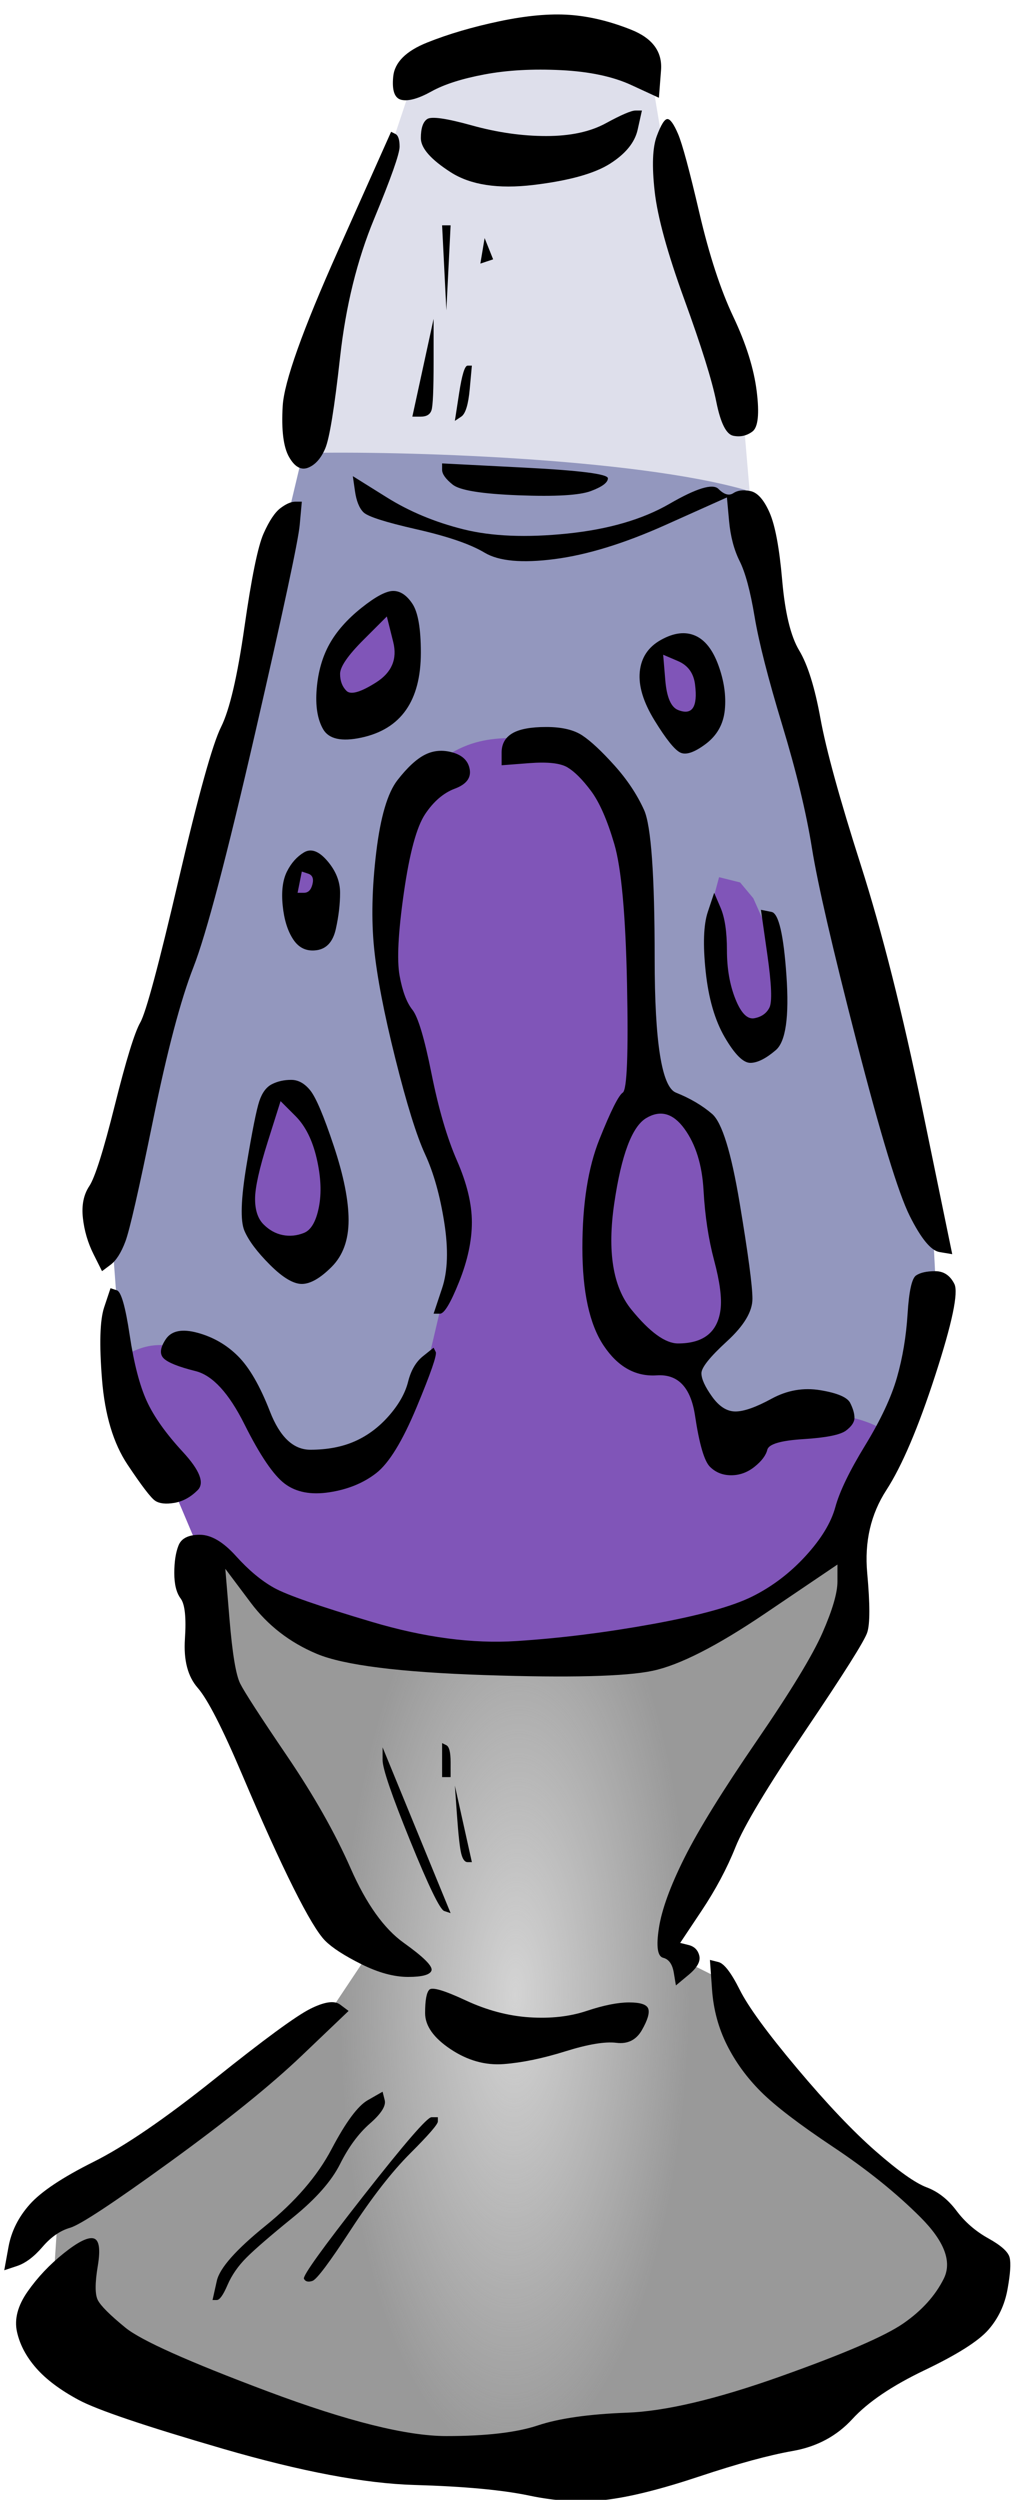 <?xml version="1.0" encoding="UTF-8" standalone="no"?>
<!-- Created with Vectornator (http://vectornator.io/) -->

<svg
   height="100%"
   stroke-miterlimit="10"
   style="fill-rule:nonzero;clip-rule:evenodd;stroke-linecap:round;stroke-linejoin:round;"
   version="1.1"
   viewBox="0 0 239 588"
   width="100%"
   xml:space="preserve"
   id="svg38"
   sodipodi:docname="lavalamp-colour.svg"
   inkscape:version="1.2.2 (b0a8486, 2022-12-01)"
   xmlns:inkscape="http://www.inkscape.org/namespaces/inkscape"
   xmlns:sodipodi="http://sodipodi.sourceforge.net/DTD/sodipodi-0.dtd"
   xmlns:xlink="http://www.w3.org/1999/xlink"
   xmlns="http://www.w3.org/2000/svg"
   xmlns:svg="http://www.w3.org/2000/svg"
   xmlns:rdf="http://www.w3.org/1999/02/22-rdf-syntax-ns#"
   xmlns:cc="http://creativecommons.org/ns#"
   xmlns:dc="http://purl.org/dc/elements/1.1/"><sodipodi:namedview
   id="namedview40"
   pagecolor="#ffffff"
   bordercolor="#000000"
   borderopacity="0.25"
   inkscape:showpageshadow="2"
   inkscape:pageopacity="0.0"
   inkscape:pagecheckerboard="0"
   inkscape:deskcolor="#d1d1d1"
   showgrid="false"
   inkscape:zoom="0.53182881"
   inkscape:cx="90.254607"
   inkscape:cy="610.15875"
   inkscape:window-width="1390"
   inkscape:window-height="1099"
   inkscape:window-x="0"
   inkscape:window-y="25"
   inkscape:window-maximized="0"
   inkscape:current-layer="svg38" />
<defs
   id="defs30"><linearGradient
     inkscape:collect="always"
     id="linearGradient1017"><stop
       style="stop-color:#e6e6e6;stop-opacity:1;"
       offset="0"
       id="stop1013" /><stop
       style="stop-color:#e6e6e6;stop-opacity:0;"
       offset="1"
       id="stop1015" /></linearGradient><radialGradient
     inkscape:collect="always"
     xlink:href="#linearGradient1017"
     id="radialGradient1019"
     cx="121.132"
     cy="469.037"
     fx="121.132"
     fy="469.037"
     r="109.359"
     gradientTransform="matrix(0.377,0.006,-0.015,1.003,82.565,-1.962)"
     gradientUnits="userSpaceOnUse" /></defs>
<clipPath
   id="ArtboardFrame">
<rect
   height="588"
   width="239"
   x="0"
   y="0"
   id="rect32" />
</clipPath>
<g
   id="g4535"><path
     style="opacity:0.303;fill:#9397be;fill-opacity:1;stroke-width:2.321;stroke-linecap:round;stroke-linejoin:round"
     d="m 112.148,11.772 -14.87,6.816 -6.816,20.447 -19.827,50.188 1.859,35.317 90.462,16.11 14.251,-14.87 -3.098,-36.556 -16.11,-42.752 -4.957,-29.741 -22.925,-5.576 z"
     id="path1556" /><path
     style="opacity:1;fill:#9397be;fill-opacity:1;stroke-width:2.321;stroke-linecap:round;stroke-linejoin:round"
     d="m 71.254,106.571 -21.686,91.081 -22.925,97.277 1.239,16.729 5.576,21.686 15.49,32.839 24.784,31.6 127.018,-11.772 -1.239,-26.023 21.066,-48.948 -1.239,-24.164 -11.772,-43.992 -32.219,-127.638 c -26.247,-7.516 -81.243,-9.24 -104.093,-8.674 z"
     id="path1122"
     sodipodi:nodetypes="cccccccccccccc" /><path
     id="path1558"
     style="opacity:1;fill:#8055b8;fill-opacity:1;stroke-width:2.321;stroke-linecap:round;stroke-linejoin:round"
     d="M 91.701 143.127 L 87.363 145.605 L 77.449 156.758 L 77.449 168.531 L 86.125 167.912 L 95.418 159.236 L 94.799 144.367 L 91.701 143.127 z M 159.236 151.182 L 155.52 153.041 L 152.422 163.574 L 161.715 171.01 L 167.912 166.672 L 166.672 156.758 L 159.236 151.182 z M 130.736 173.488 C 121.088 174.378 112.159 170.94 100.994 180.924 L 94.18 198.891 L 90.461 217.479 L 92.939 232.969 L 102.854 270.766 L 107.811 289.973 L 100.375 321.572 L 90.461 341.398 L 71.873 348.215 L 63.199 337.682 L 51.428 319.094 L 42.752 316.615 C 38.471 316.633 35.254 315.059 27.883 319.713 L 51.428 375.477 L 111.527 402.74 L 194.555 374.857 L 211.283 338.922 C 208.239 336.219 204.362 333.792 196.412 332.725 L 168.531 337.062 L 161.096 322.191 L 169.15 314.137 L 172.869 304.223 L 167.291 265.809 L 153.041 255.895 L 148.703 189.598 L 130.736 173.488 z M 74.352 203.229 L 70.016 203.848 L 68.156 208.805 L 71.254 218.1 L 75.592 211.283 L 74.352 203.229 z M 169.15 206.326 L 166.703 215.463 L 167.912 215.463 L 168.531 213.762 L 169.77 235.447 L 174.727 243.502 L 180.924 244.123 L 182.781 234.209 L 179.684 216.859 L 177.205 211.283 L 174.107 207.566 L 169.15 206.326 z M 64.438 256.514 L 60.721 266.428 L 58.861 281.299 L 58.861 287.494 L 66.297 295.549 L 77.449 294.93 L 78.07 275.102 L 71.254 258.373 L 64.438 256.514 z " /><path
     style="fill:#999999;stroke-width:2.321;stroke-linecap:round;stroke-linejoin:round"
     d="m 48.329,368.042 3.098,29.741 35.937,60.721 -11.153,16.729 -62.58,45.231 -1.859,28.502 84.266,29.741 55.144,-1.859 73.113,-27.882 6.196,-19.208 -52.666,-41.513 -9.914,-23.545 -7.435,-3.718 -3.718,-4.957 5.576,-11.153 39.035,-61.96 -0.62,-23.545 -8.674,9.914 -27.882,16.11 -42.133,5.576 -46.47,-8.055 -16.11,-11.153 -6.816,-6.196 z"
     id="path323" /><path
     style="fill:url(#radialGradient1019);stroke-width:2.321;stroke-linecap:round;stroke-linejoin:round;fill-opacity:1;opacity:0.763"
     d="m 48.329,368.042 3.098,29.741 35.937,60.721 -11.153,16.729 -62.58,45.231 -1.859,28.502 84.266,29.741 55.144,-1.859 73.113,-27.882 6.196,-19.208 -52.666,-41.513 -9.914,-23.545 -7.435,-3.718 -3.718,-4.957 5.576,-11.153 39.035,-61.96 -0.62,-23.545 -8.674,9.914 -27.882,16.11 -42.133,5.576 -46.47,-8.055 -16.11,-11.153 -6.816,-6.196 z"
     id="path433" /><g
     clip-path="url(#ArtboardFrame)"
     id="Layer-1">
<path
   d="M117.5 5C111.167 6.333 105.5 8 100.5 10C95.5 12 92.833 14.667 92.5 18C92.167 21.333 92.833 23.167 94.5 23.5C96.167 23.833 98.5 23.167 101.5 21.5C104.5 19.833 108.667 18.5 114 17.5C119.333 16.5 125.333 16.167 132 16.5C138.667 16.833 144.167 18 148.5 20C150.667 21 152.833 22 155 23C155.167 20.833 155.333 18.667 155.5 16.5C155.833 12.167 153.5 9 148.5 7C143.5 5 138.667 3.833 134 3.5C129.333 3.167 123.833 3.667 117.5 5ZM142.5 29C138.833 31 134.167 32 128.5 32C122.833 32 117 31.167 111 29.5C105 27.833 101.5 27.333 100.5 28C99.5 28.667 99 30.167 99 32.5C99 34.833 101.333 37.5 106 40.5C110.667 43.5 117.167 44.5 125.5 43.5C133.833 42.5 139.833 40.833 143.5 38.5C147.167 36.167 149.333 33.5 150 30.5C150.333 29 150.667 27.5 151 26C150.5 26 150 26 149.5 26C148.5 26 146.167 27 142.5 29ZM154.5 32C153.5 34.667 153.333 39 154 45C154.667 51 157 59.5 161 70.5C165 81.5 167.5 89.5 168.5 94.5C169.5 99.5 170.833 102.167 172.5 102.5C174.167 102.833 175.667 102.5 177 101.5C178.333 100.5 178.667 97.333 178 92C177.333 86.667 175.5 80.833 172.5 74.5C169.5 68.167 166.833 60 164.5 50C162.167 40 160.5 33.833 159.5 31.5C158.5 29.167 157.667 28 157 28C156.333 28 155.5 29.333 154.5 32ZM79.5 59C71.167 77.667 66.833 89.833 66.5 95.5C66.167 101.167 66.667 105.167 68 107.5C69.333 109.833 70.833 110.667 72.5 110C74.167 109.333 75.5 107.833 76.5 105.5C77.5 103.167 78.667 96 80 84C81.333 72 84 61.167 88 51.5C92 41.833 94 36.167 94 34.5C94 32.833 93.667 31.833 93 31.5C92.667 31.333 92.333 31.167 92 31C87.833 40.333 83.667 49.667 79.5 59ZM104.5 63C104.667 66.333 104.833 69.667 105 73C105.167 69.667 105.333 66.333 105.5 63C105.667 59.667 105.833 56.333 106 53C105.667 53 105.333 53 105 53C104.667 53 104.333 53 104 53C104.167 56.333 104.333 59.667 104.5 63ZM113.5 59C113.333 60 113.167 61 113 62C113.5 61.833 114 61.667 114.5 61.5C115 61.333 115.5 61.167 116 61C115.667 60.167 115.333 59.333 115 58.5C114.667 57.667 114.333 56.833 114 56C113.833 57 113.667 58 113.5 59ZM99.5 86.5C98.667 90.333 97.833 94.167 97 98C97.667 98 98.333 98 99 98C100.333 98 101.167 97.5 101.5 96.5C101.833 95.5 102 91.667 102 85C102 81.667 102 78.333 102 75C101.167 78.833 100.333 82.667 99.5 86.5ZM108 92.5C107.667 94.667 107.333 96.833 107 99C107.5 98.667 108 98.333 108.5 98C109.5 97.333 110.167 95.167 110.5 91.5C110.667 89.667 110.833 87.833 111 86C110.667 86 110.333 86 110 86C109.333 86 108.667 88.167 108 92.5ZM104 110.5C104 111.5 104.833 112.667 106.5 114C108.167 115.333 113.333 116.167 122 116.5C130.667 116.833 136.333 116.5 139 115.5C141.667 114.5 143 113.5 143 112.5C143 111.5 136.5 110.667 123.5 110C117 109.667 110.5 109.333 104 109C104 109.5 104 110 104 110.5ZM83.5 115.5C83.833 117.833 84.5 119.5 85.5 120.5C86.5 121.5 90.667 122.833 98 124.5C105.333 126.167 110.667 128 114 130C117.333 132 122.833 132.5 130.5 131.5C138.167 130.5 146.833 127.833 156.5 123.5C161.333 121.333 166.167 119.167 171 117C171.167 118.833 171.333 120.667 171.5 122.5C171.833 126.167 172.667 129.333 174 132C175.333 134.667 176.5 139 177.5 145C178.5 151 180.667 159.5 184 170.5C187.333 181.5 189.667 191.167 191 199.5C192.333 207.833 195.833 223 201.5 245C207.167 267 211.333 280.667 214 286C216.667 291.333 219 294.167 221 294.5C222 294.667 223 294.833 224 295C221.667 283.667 219.333 272.333 217 261C212.333 238.333 207.5 219.167 202.5 203.5C197.5 187.833 194.333 176.333 193 169C191.667 161.667 190 156.333 188 153C186 149.667 184.667 144.167 184 136.5C183.333 128.833 182.333 123.5 181 120.5C179.667 117.5 178.167 115.833 176.5 115.5C174.833 115.167 173.5 115.333 172.5 116C171.5 116.667 170.333 116.333 169 115C167.667 113.667 163.833 114.833 157.5 118.5C151.167 122.167 143.167 124.5 133.5 125.5C123.833 126.5 115.667 126.167 109 124.5C102.333 122.833 96.333 120.333 91 117C88.333 115.333 85.667 113.667 83 112C83.167 113.167 83.333 114.333 83.5 115.5ZM66 119.5C64.667 120.5 63.333 122.5 62 125.5C60.667 128.5 59.167 135.833 57.5 147.5C55.833 159.167 54 167 52 171C50 175 46.667 187 42 207C37.333 227 34.333 238.167 33 240.5C31.667 242.833 29.667 249.333 27 260C24.333 270.667 22.333 277 21 279C19.667 281 19.167 283.5 19.5 286.5C19.833 289.5 20.667 292.333 22 295C22.667 296.333 23.333 297.667 24 299C24.667 298.5 25.333 298 26 297.5C27.333 296.5 28.5 294.667 29.5 292C30.5 289.333 32.667 279.833 36 263.5C39.333 247.167 42.5 235.167 45.5 227.5C48.5 219.833 53.333 201.5 60 172.5C66.667 143.5 70.167 127.167 70.5 123.5C70.667 121.667 70.833 119.833 71 118C70.5 118 70 118 69.5 118C68.5 118 67.333 118.5 66 119.5ZM85 143C81.667 145.667 79.167 148.5 77.5 151.5C75.833 154.5 74.833 158 74.5 162C74.167 166 74.667 169.167 76 171.5C77.333 173.833 80.333 174.5 85 173.5C89.667 172.5 93.167 170.333 95.5 167C97.833 163.667 99 159.167 99 153.5C99 147.833 98.333 144 97 142C95.667 140 94.167 139 92.5 139C90.833 139 88.333 140.333 85 143ZM91 145C91.5 147 92 149 92.5 151C93.5 155 92.167 158.167 88.5 160.5C84.833 162.833 82.5 163.5 81.5 162.5C80.5 161.5 80 160.167 80 158.5C80 156.833 81.833 154.167 85.5 150.5C87.333 148.667 89.167 146.833 91 145ZM155.5 150.5C152.5 152.167 150.833 154.667 150.5 158C150.167 161.333 151.333 165.167 154 169.5C156.667 173.833 158.667 176.333 160 177C161.333 177.667 163.333 177 166 175C168.667 173 170.167 170.333 170.5 167C170.833 163.667 170.333 160.167 169 156.5C167.667 152.833 165.833 150.5 163.5 149.5C161.167 148.5 158.5 148.833 155.5 150.5ZM156 154C157.167 154.5 158.333 155 159.5 155.5C161.833 156.5 163.167 158.333 163.5 161C163.833 163.667 163.667 165.5 163 166.5C162.333 167.5 161.167 167.667 159.5 167C157.833 166.333 156.833 164 156.5 160C156.333 158 156.167 156 156 154ZM120.5 172.5C118.833 173.5 118 175 118 177C118 178 118 179 118 180C120.167 179.833 122.333 179.667 124.5 179.5C128.833 179.167 131.833 179.5 133.5 180.5C135.167 181.5 137 183.333 139 186C141 188.667 142.833 192.833 144.5 198.5C146.167 204.167 147.167 215.167 147.5 231.5C147.833 247.833 147.5 256.333 146.5 257C145.5 257.667 143.667 261.333 141 268C138.333 274.667 137 283.167 137 293.5C137 303.833 138.667 311.5 142 316.5C145.333 321.5 149.5 323.833 154.5 323.5C159.5 323.167 162.5 326.333 163.5 333C164.5 339.667 165.667 343.667 167 345C168.333 346.333 170 347 172 347C174 347 175.833 346.333 177.5 345C179.167 343.667 180.167 342.333 180.5 341C180.833 339.667 183.667 338.833 189 338.5C194.333 338.167 197.667 337.5 199 336.5C200.333 335.5 201 334.5 201 333.5C201 332.5 200.667 331.333 200 330C199.333 328.667 197 327.667 193 327C189 326.333 185.167 327 181.5 329C177.833 331 175 332 173 332C171 332 169.167 330.833 167.5 328.5C165.833 326.167 165 324.333 165 323C165 321.667 167 319.167 171 315.5C175 311.833 177 308.5 177 305.5C177 302.5 176 295 174 283C172 271 169.833 264 167.5 262C165.167 260 162.333 258.333 159 257C155.667 255.667 154 245.167 154 225.5C154 205.833 153.167 194.167 151.5 190.5C149.833 186.833 147.5 183.333 144.5 180C141.5 176.667 139 174.333 137 173C135 171.667 132.167 171 128.5 171C124.833 171 122.167 171.5 120.5 172.5ZM100 177.5C98 178.5 95.833 180.5 93.5 183.5C91.167 186.5 89.5 192.167 88.5 200.5C87.5 208.833 87.333 216.333 88 223C88.667 229.667 90.333 238.333 93 249C95.667 259.667 98 267.167 100 271.5C102 275.833 103.5 281.167 104.5 287.5C105.5 293.833 105.333 299 104 303C103.333 305 102.667 307 102 309C102.5 309 103 309 103.5 309C104.5 309 106 306.5 108 301.5C110 296.5 111 291.833 111 287.5C111 283.167 109.833 278.333 107.5 273C105.167 267.667 103.167 260.833 101.5 252.5C99.833 244.167 98.333 239.167 97 237.5C95.667 235.833 94.667 233.167 94 229.5C93.333 225.833 93.667 219.333 95 210C96.333 200.667 98 194.5 100 191.5C102 188.5 104.333 186.5 107 185.5C109.667 184.5 110.833 183 110.5 181C110.167 179 108.833 177.667 106.5 177C104.167 176.333 102 176.5 100 177.5ZM71.5 200.5C69.833 201.5 68.5 203 67.5 205C66.5 207 66.167 209.667 66.5 213C66.833 216.333 67.667 219 69 221C70.333 223 72.167 223.833 74.5 223.5C76.833 223.167 78.333 221.5 79 218.5C79.667 215.5 80 212.667 80 210C80 207.333 79 204.833 77 202.5C75 200.167 73.167 199.5 71.5 200.5ZM71 205C71.5 205.167 72 205.333 72.5 205.5C73.5 205.833 73.833 206.667 73.5 208C73.167 209.333 72.5 210 71.5 210C71 210 70.5 210 70 210C70.167 209.167 70.333 208.333 70.5 207.5C70.667 206.667 70.833 205.833 71 205ZM166.5 214.5C165.5 217.5 165.333 222.167 166 228.5C166.667 234.833 168.167 240 170.5 244C172.833 248 174.833 250 176.5 250C178.167 250 180.167 249 182.5 247C184.833 245 185.667 239.167 185 229.5C184.333 219.833 183.167 214.833 181.5 214.5C180.667 214.333 179.833 214.167 179 214C179.5 217.5 180 221 180.5 224.5C181.5 231.5 181.667 235.667 181 237C180.333 238.333 179.167 239.167 177.5 239.5C175.833 239.833 174.333 238.333 173 235C171.667 231.667 171 227.833 171 223.5C171 219.167 170.5 215.833 169.5 213.5C169 212.333 168.5 211.167 168 210C167.5 211.5 167 213 166.5 214.5ZM64 255C62.667 255.667 61.667 257 61 259C60.333 261 59.333 266 58 274C56.667 282 56.5 287.167 57.5 289.5C58.5 291.833 60.5 294.5 63.5 297.5C66.5 300.5 69 302 71 302C73 302 75.333 300.667 78 298C80.667 295.333 82 291.667 82 287C82 282.333 80.833 276.5 78.5 269.5C76.167 262.5 74.333 258.167 73 256.5C71.667 254.833 70.167 254 68.5 254C66.833 254 65.333 254.333 64 255ZM66 259C67.167 260.167 68.333 261.333 69.5 262.5C71.833 264.833 73.5 268.167 74.5 272.5C75.5 276.833 75.667 280.667 75 284C74.333 287.333 73.167 289.333 71.5 290C69.833 290.667 68.167 290.833 66.5 290.5C64.833 290.167 63.333 289.333 62 288C60.667 286.667 60 284.667 60 282C60 279.333 61 274.833 63 268.5C64 265.333 65 262.167 66 259ZM161 265.5C163.667 269.167 165.167 274 165.5 280C165.833 286 166.667 291.5 168 296.5C169.333 301.5 169.833 305.333 169.5 308C169.167 310.667 168.167 312.667 166.5 314C164.833 315.333 162.5 316 159.5 316C156.5 316 152.833 313.333 148.5 308C144.167 302.667 142.833 294.333 144.5 283C146.167 271.667 148.667 265 152 263C155.333 261 158.333 261.833 161 265.5ZM215.5 300C214.5 300.667 213.833 303.667 213.5 309C213.167 314.333 212.333 319.333 211 324C209.667 328.667 207.167 334 203.5 340C199.833 346 197.5 350.833 196.5 354.5C195.5 358.167 193.167 362 189.5 366C185.833 370 181.667 373.167 177 375.5C172.333 377.833 164.5 380 153.5 382C142.5 384 131.833 385.333 121.5 386C111.167 386.667 99.833 385.167 87.5 381.5C75.167 377.833 67.5 375.167 64.5 373.5C61.5 371.833 58.5 369.333 55.5 366C52.5 362.667 49.667 361 47 361C44.333 361 42.667 361.833 42 363.5C41.333 365.167 41 367.333 41 370C41 372.667 41.5 374.667 42.5 376C43.5 377.333 43.833 380.5 43.5 385.5C43.167 390.5 44.167 394.333 46.5 397C48.833 399.667 52.333 406.5 57 417.5C61.667 428.5 65.667 437.333 69 444C72.333 450.667 74.833 454.833 76.5 456.5C78.167 458.167 81 460 85 462C89 464 92.667 465 96 465C99.333 465 101.167 464.5 101.5 463.5C101.833 462.5 99.667 460.333 95 457C90.333 453.667 86.167 447.833 82.5 439.5C78.833 431.167 73.833 422.333 67.5 413C61.167 403.667 57.5 398 56.5 396C55.5 394 54.667 389 54 381C53.667 377 53.333 373 53 369C55 371.667 57 374.333 59 377C63 382.333 68.167 386.333 74.5 389C80.833 391.667 94 393.333 114 394C134 394.667 147.167 394.333 153.5 393C159.833 391.667 168.667 387.167 180 379.5C185.667 375.667 191.333 371.833 197 368C197 369.333 197 370.667 197 372C197 374.667 195.833 378.667 193.5 384C191.167 389.333 186 397.833 178 409.5C170 421.167 164.333 430.333 161 437C157.667 443.667 155.667 449.167 155 453.5C154.333 457.833 154.667 460.167 156 460.5C157.333 460.833 158.167 462 158.5 464C158.667 465 158.833 466 159 467C160 466.167 161 465.333 162 464.5C164 462.833 164.833 461.333 164.5 460C164.167 458.667 163.333 457.833 162 457.5C161.333 457.333 160.667 457.167 160 457C161.667 454.5 163.333 452 165 449.5C168.333 444.5 171 439.5 173 434.5C175 429.5 180.5 420.333 189.5 407C198.5 393.667 203.333 386 204 384C204.667 382 204.667 377.333 204 370C203.333 362.667 204.833 356.167 208.5 350.5C212.167 344.833 216 335.833 220 323.5C224 311.167 225.5 304 224.5 302C223.5 300 222 299 220 299C218 299 216.5 299.333 215.5 300ZM24.5 307.5C23.5 310.5 23.333 316.167 24 324.5C24.667 332.833 26.667 339.5 30 344.5C33.333 349.5 35.5 352.333 36.5 353C37.5 353.667 39 353.833 41 353.5C43 353.167 44.833 352.167 46.5 350.5C48.167 348.833 47 345.833 43 341.5C39 337.167 36.167 333.167 34.5 329.5C32.833 325.833 31.5 320.667 30.5 314C29.5 307.333 28.5 303.833 27.5 303.5C27 303.333 26.5 303.167 26 303C25.5 304.5 25 306 24.5 307.5ZM39 315C37.667 317 37.5 318.5 38.5 319.5C39.5 320.5 42 321.5 46 322.5C50 323.5 53.833 327.667 57.5 335C61.167 342.333 64.333 347 67 349C69.667 351 73.167 351.667 77.5 351C81.833 350.333 85.5 348.833 88.5 346.5C91.5 344.167 94.667 339 98 331C101.333 323 102.833 318.667 102.5 318C102.333 317.667 102.167 317.333 102 317C101.167 317.667 100.333 318.333 99.5 319C97.833 320.333 96.667 322.333 96 325C95.333 327.667 93.833 330.333 91.5 333C89.167 335.667 86.5 337.667 83.5 339C80.5 340.333 77 341 73 341C69 341 65.833 338 63.5 332C61.167 326 58.667 321.667 56 319C53.333 316.333 50.167 314.5 46.5 313.5C42.833 312.5 40.333 313 39 315ZM104 414C104 415.333 104 416.667 104 418C104.333 418 104.667 418 105 418C105.333 418 105.667 418 106 418C106 416.833 106 415.667 106 414.5C106 412.167 105.667 410.833 105 410.5C104.667 410.333 104.333 410.167 104 410C104 411.333 104 412.667 104 414ZM90 414C90 416 92.167 422.333 96.5 433C100.833 443.667 103.5 449.167 104.5 449.5C105 449.667 105.5 449.833 106 450C103.333 443.5 100.667 437 98 430.5C95.333 424 92.667 417.5 90 411C90 412 90 413 90 414ZM107.5 427C107.833 431.667 108.167 434.667 108.5 436C108.833 437.333 109.333 438 110 438C110.333 438 110.667 438 111 438C110.333 435 109.667 432 109 429C108.333 426 107.667 423 107 420C107.167 422.333 107.333 424.667 107.5 427ZM111.5 443C111.667 444 111.833 445 112 446C111.833 445 111.667 444 111.5 443C111.333 442 111.167 441 111 440C111.167 441 111.333 442 111.5 443ZM167.5 468C167.833 472.667 169 477 171 481C173 485 175.667 488.667 179 492C182.333 495.333 188 499.667 196 505C204 510.333 210.833 515.833 216.5 521.5C222.167 527.167 224 532 222 536C220 540 216.833 543.5 212.5 546.5C208.167 549.5 198.5 553.667 183.5 559C168.5 564.333 156.5 567.167 147.5 567.5C138.5 567.833 131.5 568.833 126.5 570.5C121.5 572.167 114.333 573 105 573C95.667 573 81.667 569.5 63 562.5C44.333 555.5 33.167 550.5 29.5 547.5C25.833 544.5 23.667 542.333 23 541C22.333 539.667 22.333 537 23 533C23.667 529 23.333 526.833 22 526.5C20.667 526.167 18.333 527.333 15 530C11.667 532.667 8.833 535.667 6.5 539C4.167 542.333 3.333 545.5 4 548.5C4.667 551.5 6.167 554.333 8.5 557C10.833 559.667 14.167 562.167 18.5 564.5C22.833 566.833 34.167 570.667 52.5 576C70.833 581.333 85.833 584.167 97.5 584.5C109.167 584.833 118.167 585.667 124.5 587C130.833 588.333 136.833 588.667 142.5 588C148.167 587.333 155.5 585.5 164.5 582.5C173.5 579.5 180.833 577.5 186.5 576.5C192.167 575.5 196.833 573 200.5 569C204.167 565 209.833 561.167 217.5 557.5C225.167 553.833 230.167 550.667 232.5 548C234.833 545.333 236.333 542.167 237 538.5C237.667 534.833 237.833 532.333 237.5 531C237.167 529.667 235.5 528.167 232.5 526.5C229.5 524.833 227 522.667 225 520C223 517.333 220.667 515.5 218 514.5C215.333 513.5 211.333 510.667 206 506C200.667 501.333 194.5 494.833 187.5 486.5C180.5 478.167 176 472 174 468C172 464 170.333 461.833 169 461.5C168.333 461.333 167.667 461.167 167 461C167.167 463.333 167.333 465.667 167.5 468ZM101 468C100.333 468.667 100 470.5 100 473.5C100 476.5 102 479.333 106 482C110 484.667 114.167 485.833 118.5 485.5C122.833 485.167 127.667 484.167 133 482.5C138.333 480.833 142.333 480.167 145 480.5C147.667 480.833 149.667 479.833 151 477.5C152.333 475.167 152.833 473.5 152.5 472.5C152.167 471.5 150.667 471 148 471C145.333 471 142 471.667 138 473C134 474.333 129.5 474.833 124.5 474.5C119.5 474.167 114.5 472.833 109.5 470.5C104.5 468.167 101.667 467.333 101 468ZM73 472.5C69.667 474.167 62.167 479.667 50.5 489C38.833 498.333 29.333 504.833 22 508.5C14.667 512.167 9.667 515.5 7 518.5C4.333 521.5 2.667 524.833 2 528.5C1.667 530.333 1.333 532.167 1 534C2 533.667 3 533.333 4 533C6 532.333 8 530.833 10 528.5C12 526.167 14.167 524.667 16.5 524C18.833 523.333 26.667 518.167 40 508.5C53.333 498.833 63.667 490.5 71 483.5C74.667 480 78.333 476.5 82 473C81.333 472.5 80.667 472 80 471.5C78.667 470.5 76.333 470.833 73 472.5ZM86.5 494C84.167 495.333 81.333 499.167 78 505.5C74.667 511.833 69.5 517.833 62.5 523.5C55.5 529.167 51.667 533.5 51 536.5C50.667 538 50.333 539.5 50 541C50.333 541 50.667 541 51 541C51.667 541 52.5 539.833 53.5 537.5C54.5 535.167 56 533 58 531C60 529 63.667 525.833 69 521.5C74.333 517.167 78 513 80 509C82 505 84.333 501.833 87 499.5C89.667 497.167 90.833 495.333 90.5 494C90.333 493.333 90.167 492.667 90 492C88.833 492.667 87.667 493.333 86.5 494ZM85.5 516.5C75.833 528.833 71.167 535.333 71.5 536C71.833 536.667 72.5 536.833 73.5 536.5C74.5 536.167 77.5 532.167 82.5 524.5C87.5 516.833 92.167 510.833 96.5 506.5C100.833 502.167 103 499.667 103 499C103 498.667 103 498.333 103 498C102.5 498 102 498 101.5 498C100.5 498 95.167 504.167 85.5 516.5Z"
   fill="#000000"
   fill-rule="nonzero"
   opacity="1"
   stroke="none"
   id="path35" />
</g></g>
</svg>
